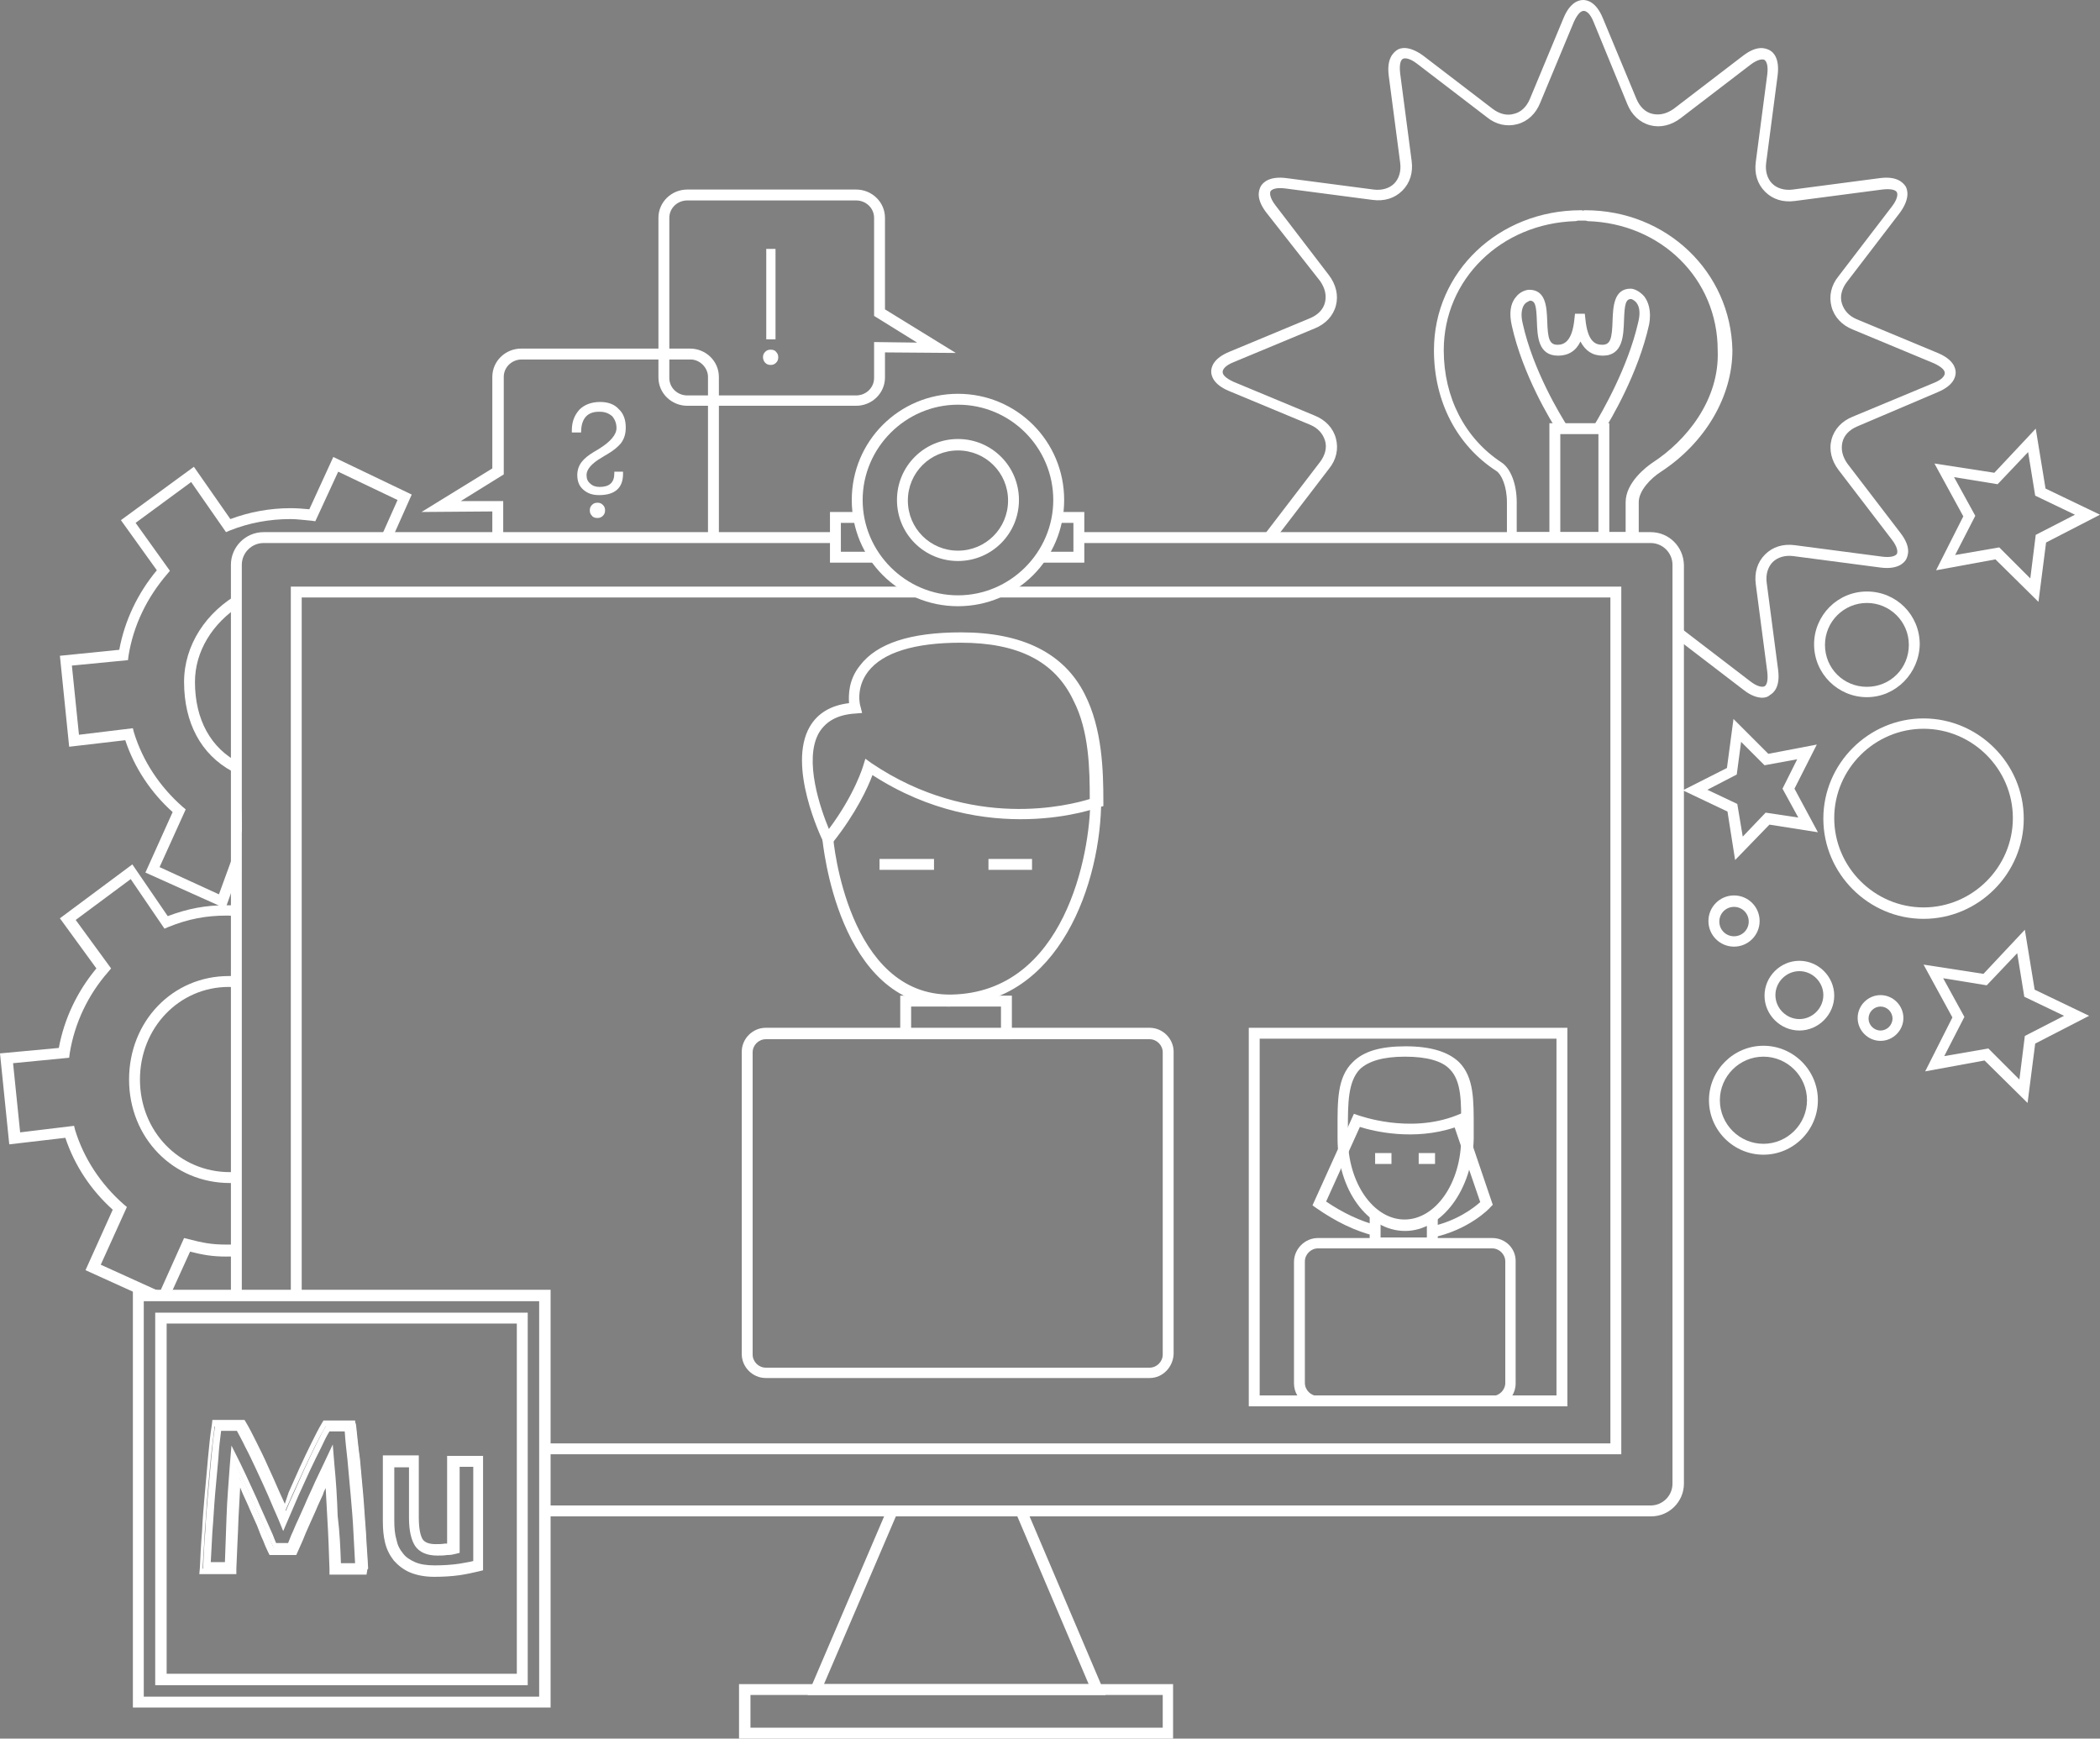 <?xml version="1.0" encoding="utf-8"?>
<!-- Generator: Adobe Illustrator 19.0.0, SVG Export Plug-In . SVG Version: 6.00 Build 0)  -->
<svg version="1.1" id="Layer_1" xmlns="http://www.w3.org/2000/svg" xmlns:xlink="http://www.w3.org/1999/xlink" x="0px" y="0px"
	 viewBox="0 0 385.6 319.2" style="enable-background:new 0 0 385.6 319.2;" xml:space="preserve">
<rect x="0" y="0" width="385.6" height="319.2" fill="#808080" stroke="none"/>
<style type="text/css">
	.st0{fill:#FFFFFF;}
	.st1{fill:#FFFFFF;stroke:#000000;stroke-width:2;stroke-miterlimit:10;}
</style>
<g id="XMLID_131_">
	<g id="XMLID_230_">
		<path class="st0" d="M372.3,202.5l-7.9-7.8l-10.9,2l5-9.9l-5.3-9.7l11,1.7l7.6-8.1l1.8,11l10,4.8l-9.9,5.1L372.3,202.5z
			 M365.1,192.5l5.7,5.7l1-8l7.2-3.7l-7.3-3.5l-1.3-8l-5.6,5.9l-8-1.3l3.9,7.1l-3.7,7.2L365.1,192.5z"/>
	</g>
</g>
<g id="XMLID_130_">
	<g id="XMLID_227_">
		<path class="st0" d="M374.3,110.5l-7.9-7.8l-10.9,2l5-9.9l-5.3-9.7l11,1.7l7.6-8.1l1.8,11l10,4.8l-9.9,5.1L374.3,110.5z
			 M367.1,100.5l5.7,5.7l1-8l7.2-3.7l-7.3-3.5l-1.3-8l-5.6,5.9l-8-1.3l3.9,7.1l-3.7,7.2L367.1,100.5z"/>
	</g>
</g>
<g id="XMLID_129_">
	<g id="XMLID_224_">
		<path class="st0" d="M318.6,157.9l-1.4-8.9l-8.2-3.9l8.1-4.1l1.2-9l6.4,6.4l8.9-1.7l-4.1,8.1l4.3,8l-8.9-1.4L318.6,157.9z
			 M313.5,145l5.5,2.6l1,6l4.2-4.4l6,0.9l-2.9-5.3l2.7-5.4l-6,1.1l-4.3-4.3l-0.8,6L313.5,145z"/>
	</g>
</g>
<g id="XMLID_128_">
	<g id="XMLID_221_">
		<path class="st0" d="M151.8,155.8l-0.7-1.4c-0.3-0.6-6.6-13.8-2.4-21c1.4-2.4,3.8-3.9,7.2-4.3c-0.1-1.5-0.1-4.3,2-6.9
			c3.1-4.1,9.3-6.1,18.6-6.1c11.2,0,18.9,3.8,22.7,11.4c3.2,6.3,3.4,14,3.4,19.7v0.8l-0.8,0.2c-0.2,0.1-20.6,7.7-41.6-5.9
			c-0.8,2.2-3,7-7.3,12.4L151.8,155.8z M176.4,118c-8.5,0-14.3,1.8-17,5.3c-2.3,3-1.5,6.2-1.4,6.4l0.3,1.2l-1.2,0.1
			c-3.3,0.2-5.4,1.4-6.7,3.5c-2.9,5,0.3,14.1,1.8,17.7c4.8-6.4,6.3-11.6,6.3-11.6l0.4-1.3l1.1,0.8c18.5,12.5,36.5,7.7,40.1,6.6
			c0-5.4-0.1-12.5-3-18.1C193.7,121.4,186.9,118,176.4,118z"/>
	</g>
</g>
<g id="XMLID_127_">
	<g id="XMLID_220_">
		<path class="st0" d="M174.4,184.8c-20.7,0-23.3-30.4-23.4-30.7l2-0.2c0,0.3,2.6,29,21.7,28.7c20.8-0.4,25.5-25.8,25.5-35.8h2
			c0,15-7.5,37.5-27.4,37.8C174.6,184.6,174.5,184.8,174.4,184.8z"/>
	</g>
</g>
<g id="XMLID_126_">
	<g id="XMLID_219_">
		<rect id="XMLID_239_" x="161.5" y="157.7" class="st0" width="10" height="2"/>
	</g>
</g>
<g id="XMLID_125_">
	<g id="XMLID_218_">
		<rect id="XMLID_170_" x="181.5" y="157.7" class="st0" width="8" height="2"/>
	</g>
</g>
<g id="XMLID_124_">
	<g id="XMLID_215_">
		<path class="st0" d="M211.1,253h-70.5c-2.4,0-4.4-2-4.4-4.4v-55.5c0-2.4,2-4.4,4.4-4.4h70.5c2.4,0,4.4,2,4.4,4.4v55.5
			C215.4,251,213.5,253,211.1,253z M140.6,190.8c-1.3,0-2.4,1.1-2.4,2.4v55.5c0,1.3,1.1,2.4,2.4,2.4h70.5c1.3,0,2.4-1.1,2.4-2.4
			v-55.5c0-1.3-1.1-2.4-2.4-2.4H140.6z"/>
	</g>
</g>
<g id="XMLID_123_">
	<g id="XMLID_212_">
		<path class="st0" d="M287.8,258.2h-58.5v-69.5h58.5V258.2z M231.3,256.2h54.5v-65.5h-54.5V256.2z"/>
	</g>
</g>
<g id="XMLID_122_">
	<g id="XMLID_209_">
		<path class="st0" d="M185.8,190.8h-20.5v-8h20.5V190.8z M167.3,188.8h16.5v-4h-16.5V188.8z"/>
	</g>
</g>
<g id="XMLID_121_">
	<g id="XMLID_208_">
		<path id="XMLID_236_" class="st0" d="M43.5,237.6c0.3,0,0.6,0,0.9,0.1v-134c0-2.2,1.8-4,4-4h105v-2h-105c-3.3,0-6,2.7-6,6v134.1
			C42.8,237.6,43.1,237.6,43.5,237.6z"/>
		<path id="XMLID_238_" class="st0" d="M303.1,97.7h-105v2h105c2.2,0,4,1.8,4,4v168.7c0,2.2-1.8,4-4,4h-204c0.3,0.6,0.5,1.3,0.5,2
			h203.6c3.3,0,6-2.7,6-6V103.7C309.1,100.3,306.4,97.7,303.1,97.7z"/>
	</g>
</g>
<g id="XMLID_120_">
	<g id="XMLID_207_">
		<path id="XMLID_237_" class="st0" d="M54.2,237.9c0.5,0,0.9,0.1,1.2,0.2V109.7h112.8v-2H53.4V238
			C53.7,237.9,53.9,237.9,54.2,237.9z"/>
		<path id="XMLID_241_" class="st0" d="M183.6,107.7v2h112.1V265H100c0.1,0.7,0,1.4-0.3,2h198V107.7H183.6z"/>
	</g>
</g>
<g id="XMLID_119_">
	<g id="XMLID_206_">
		<polygon class="st0" points="160.7,103.3 152.4,103.3 152.4,94 157.4,94 157.4,96 154.4,96 154.4,101.3 160.7,101.3 		"/>
	</g>
</g>
<g id="XMLID_118_">
	<g id="XMLID_205_">
		<polygon class="st0" points="199.1,103.3 191.2,103.3 191.2,101.3 197.1,101.3 197.1,96 193.9,96 193.9,94 199.1,94 		"/>
	</g>
</g>
<g id="XMLID_117_">
	<g id="XMLID_202_">
		<path class="st0" d="M175.9,111.3c-10.8,0-19.5-8.7-19.5-19.5s8.7-19.5,19.5-19.5s19.5,8.7,19.5,19.5S186.7,111.3,175.9,111.3z
			 M175.9,74.3c-9.6,0-17.5,7.9-17.5,17.5s7.9,17.5,17.5,17.5c9.6,0,17.5-7.9,17.5-17.5S185.6,74.3,175.9,74.3z"/>
	</g>
</g>
<g id="XMLID_116_">
	<g id="XMLID_199_">
		<path class="st0" d="M175.9,103c-6.2,0-11.2-5-11.2-11.2c0-6.2,5-11.2,11.2-11.2c6.2,0,11.2,5,11.2,11.2
			C187.1,98,182.1,103,175.9,103z M175.9,82.7c-5.1,0-9.2,4.1-9.2,9.2c0,5.1,4.1,9.2,9.2,9.2c5.1,0,9.2-4.1,9.2-9.2
			C185.1,86.8,181,82.7,175.9,82.7z"/>
	</g>
</g>
<g id="XMLID_115_">
	<g id="XMLID_198_">
		<rect x="252.5" y="211.7" class="st0" width="3" height="2"/>
	</g>
</g>
<g id="XMLID_114_">
	<g id="XMLID_197_">
		<rect x="260.5" y="211.7" class="st0" width="3" height="2"/>
	</g>
</g>
<g id="XMLID_113_">
	<g id="XMLID_194_">
		<path id="XMLID_246_" class="st0" d="M274,227.3h-32c-2.4,0-4.4,2-4.4,4.4v22.3c0,1.5,0.8,2.9,2,3.6c0.4-0.2,0.9-0.3,1.4-0.3
			c0.7,0,1.2,0.2,1.7,0.4c0.1,0,0.2,0,0.4,0c1.2,0,2.5-0.2,3.7-0.2c0.3-0.1,0.5-0.1,0.8-0.1c8.8,0.1,17.7-1.1,26.5-0.2
			c0.7,0.1,1.3,0.3,1.8,0.7c1.4-0.7,2.4-2.2,2.4-3.9v-22.3C278.4,229.3,276.5,227.3,274,227.3z M276.4,253.9c0,1.3-1.1,2.4-2.4,2.4
			h-32c-1.3,0-2.4-1.1-2.4-2.4v-22.3c0-1.3,1.1-2.4,2.4-2.4h32c1.3,0,2.4,1.1,2.4,2.4V253.9z"/>
	</g>
</g>
<g id="XMLID_112_">
	<g id="XMLID_191_">
		<path class="st0" d="M258,226c-6.9,0-12.4-7.6-12.4-17c0-0.6,0-1.2,0-1.7c0-5.1-0.1-9.5,2.8-12.3c2-2,5.1-2.9,9.7-2.9
			c4.6,0,7.8,1,9.8,2.9c2.8,2.8,2.7,7.1,2.7,12.1c0,0.7,0,1.3,0,2C270.4,218.3,264.8,226,258,226z M258,194c-4,0-6.7,0.8-8.3,2.3
			c-2.2,2.3-2.2,6.3-2.2,10.9c0,0.6,0,1.2,0,1.7c0,8.3,4.7,15,10.4,15s10.4-6.7,10.4-15c0-0.7,0-1.4,0-2c0-4.5,0.1-8.4-2.1-10.6
			C264.8,194.8,262,194,258,194z"/>
	</g>
</g>
<g id="XMLID_111_">
	<g id="XMLID_190_">
		<path class="st0" d="M263.1,227.2l-0.4-2c4.8-1,8-3.5,9.1-4.5l-4.7-13.7c-7.5,2.5-14.9,0.7-17.4-0.1l-6.2,13.7
			c3.1,2.1,6.3,3.6,9.4,4.4l-0.5,1.9c-3.6-0.9-7.1-2.6-10.7-5.1l-0.7-0.5l7.6-16.8l0.9,0.3c0.1,0,9.2,3.4,17.9,0l1-0.4l5.7,16.8
			l-0.4,0.4C273.5,221.9,269.7,225.8,263.1,227.2z"/>
	</g>
</g>
<g id="XMLID_110_">
	<g id="XMLID_189_">
		<polygon class="st0" points="264,229.2 251.5,229.2 251.5,223 253.5,223 253.5,227.2 262,227.2 262,223 264,223 		"/>
	</g>
</g>
<g id="XMLID_109_">
	<g id="XMLID_186_">
		<path class="st0" d="M203,311.2h-54.7l14.9-34.8h25L203,311.2z M151.3,309.2h48.6l-13.1-30.8h-22.3L151.3,309.2z"/>
	</g>
</g>
<g id="XMLID_108_">
	<g id="XMLID_183_">
		<path class="st0" d="M215.4,319.2h-79.7v-10h79.7V319.2z M137.8,317.2h75.7v-6h-75.7V317.2z"/>
	</g>
</g>
<g id="XMLID_107_">
	<g id="XMLID_180_">
		<path id="XMLID_173_" class="st0" d="M43.8,177.1c-0.9-2.8-0.9-5.8-1.1-8.7c-0.1-0.8,0.2-1.5,0.7-2.1c-0.2,0-0.3,0-0.4,0
			c-0.4-0.1-0.7-0.1-1.5-0.1c-3.7,0-7,0.6-10.7,2l-6.5-9.5L11,168.6l6.7,9.2c-3.5,4.2-5.9,9.2-6.9,14.6L0,193.4l1.7,16.7l10.3-1.2
			c1.7,5.1,4.7,9.6,8.7,13.2l-5,11.1l10.8,4.9c0.1,0,0.2,0,0.3,0c0.2,0,0.3,0,0.5,0c0.5-0.5,1.1-0.9,2-1l-10.8-4.9l4.8-10.6
			l-0.6-0.5c-4.2-3.7-7.3-8.4-8.9-13.6l-0.2-0.8l-9.9,1.2l-1.3-12.7l10.3-1l0.1-0.8c0.9-5.6,3.4-10.8,7.1-15l0.5-0.6l-6.5-8.9
			l10.1-7.5l6.2,9.1l0.7-0.3c3.7-1.5,7-2.1,10.7-2.1c0.6,0,0.8,0,1.1,0.1v11c-0.2,0-0.4,0-0.7,0c-10.3,0-18.3,8.3-18.3,19
			s8.1,19,18.5,19c0.2,0,0.3,0,0.4,0c0.1-0.1,0.1-0.1,0.2-0.2c0-0.7,0.1-1.3,0.4-1.9c-0.3,0-0.4,0.1-0.5,0.1c-0.1,0-0.2,0-0.5,0
			c-9.3,0-16.5-7.5-16.5-17s7.2-17,16.3-17c0.4,0,0.5,0,0.8,0.1c0.1,0,0.2,0,0.3,0.1C42.4,179.9,42.7,178.2,43.8,177.1z"/>
		<path id="XMLID_176_" class="st0" d="M43.3,228.5c-0.1,0-0.3,0-0.4,0c-0.1,0-0.2,0-0.3,0v0c-0.3,0-0.5,0-1.1,0
			c-2.6,0-4.2-0.3-6.9-1l-0.8-0.2l-4.4,9.8c0.1,0,0.3,0,0.4,0c0.6,0,1.2,0.1,1.6,0.4l3.5-7.7c2.4,0.6,4.1,0.9,6.6,0.9
			c0.8,0,1.1,0,1.6-0.1l0.2,0C43.1,229.8,43.1,229.1,43.3,228.5z"/>
	</g>
</g>
<g id="XMLID_106_">
	<g id="XMLID_179_">
		<path id="XMLID_234_" class="st0" d="M61.2,83.9l-4.4,9.6c-1.1-0.1-2.3-0.2-3.4-0.2c-3.9,0-7.6,0.7-11.1,2l-6.7-9.6l-13.4,9.8
			l6.6,9.2c-3.5,4.2-5.9,9.2-6.9,14.6L11,120.4l1.7,16.7l10.3-1.2c1.7,5.1,4.7,9.6,8.7,13.2l-5,11.1l14.7,6.6l2.9-8.1
			c-0.1-1.6-0.2-3.1-0.2-4.7c0-0.5,0.1-1,0.3-1.4c0.1-3.9-0.5-7.8-0.5-11.7c0-0.3,0-0.6,0.1-0.8c-5.3-2.7-8.2-8-8.2-14.9
			c0-5.6,3.2-10.8,8.4-14.1c-0.2-0.7-0.2-1.6,0-2.3c-6.4,3.5-10.4,9.7-10.4,16.4c0,7.5,3.1,13.3,8.8,16.4v14.1h0.7l-3.1,8.5l-10.9-5
			l4.8-10.6l-0.6-0.5c-4.2-3.7-7.3-8.4-8.9-13.6l-0.2-0.8l-9.9,1.2l-1.3-12.7l10.3-1l0.1-0.8c0.9-5.6,3.4-10.7,7.1-15l0.5-0.6
			L24.9,96l10.2-7.5l6.4,9.2l0.7-0.3c3.5-1.4,7.3-2.1,11.1-2.1c1.3,0,2.6,0.2,3.9,0.3l0.7,0.1l4.2-9.1l10.9,5.2l-2.9,6.5l1.8,0.8
			l3.7-8.3L61.2,83.9z"/>
	</g>
</g>
<g id="XMLID_105_">
	<g>
		<path class="st1" d="M295.5,133.2"/>
	</g>
</g>
<g id="XMLID_104_">
	<g>
		<path class="st1" d="M301.7,118.3"/>
	</g>
</g>
<g id="XMLID_103_">
	<g id="XMLID_178_">
		<path class="st0" d="M323.6,128.1c-0.8,0-2-0.3-3.4-1.4l-12.8-9.8l1.2-1.6l12.8,9.8c1.3,1,2.2,1.1,2.6,0.9c0.4-0.2,0.7-1,0.5-2.7
			l-2.1-16c-0.3-2.2,0.3-4.1,1.7-5.5c1.4-1.4,3.3-2,5.5-1.7l16,2.1c1.6,0.2,2.4-0.1,2.7-0.5c0.2-0.4,0.1-1.3-0.9-2.6l-9.8-12.8
			c-1.3-1.7-1.8-3.7-1.3-5.6c0.5-1.9,1.9-3.4,3.9-4.2l14.9-6.2c1.5-0.6,2-1.3,2-1.8s-0.5-1.1-2-1.8l-14.9-6.2
			c-2-0.8-3.4-2.3-3.9-4.2c-0.5-1.9-0.1-3.9,1.3-5.6l9.8-12.8c1-1.3,1.1-2.2,0.9-2.6c-0.2-0.4-1-0.7-2.7-0.5l-16,2.1
			c-2.2,0.3-4.1-0.3-5.5-1.7c-1.4-1.4-2-3.3-1.7-5.5l2.1-16c0.2-1.6-0.1-2.4-0.5-2.7c-0.4-0.2-1.3-0.1-2.6,0.9l-12.8,9.8
			c-1.7,1.3-3.7,1.8-5.6,1.3s-3.4-1.9-4.2-3.9L292.6,4c-0.6-1.5-1.3-2-1.8-2s-1.1,0.5-1.8,2l-6.2,14.9c-0.8,2-2.3,3.4-4.2,3.9
			c-1.9,0.5-3.9,0.1-5.6-1.3l-12.8-9.8c-1.3-1-2.2-1.1-2.6-0.9c-0.4,0.2-0.7,1-0.5,2.7l2.1,16c0.3,2.2-0.3,4.1-1.7,5.5
			c-1.4,1.4-3.3,2-5.5,1.7l-16-2.1c-1.6-0.2-2.4,0.1-2.7,0.5c-0.2,0.4-0.1,1.3,0.9,2.6l9.8,12.8c1.3,1.7,1.8,3.7,1.3,5.6
			c-0.5,1.9-1.9,3.4-3.9,4.2l-14.9,6.2c-1.5,0.6-2,1.3-2,1.8s0.5,1.1,2,1.8l14.9,6.2c2,0.8,3.4,2.3,3.9,4.2c0.5,1.9,0.1,3.9-1.3,5.6
			l-9.8,12.8c-0.1,0.2-0.3,0.4-0.4,0.5l-1.7-1.1c0.1-0.2,0.3-0.4,0.5-0.7l9.8-12.8c0.9-1.2,1.3-2.6,0.9-3.9s-1.3-2.3-2.7-2.9
			l-14.9-6.2c-2.9-1.2-3.3-2.8-3.3-3.6s0.4-2.4,3.3-3.6l14.9-6.2c1.4-0.6,2.4-1.6,2.7-2.9s0-2.6-0.9-3.9L232.5,39
			c-1.9-2.5-1.4-4-1-4.8c0.4-0.7,1.6-1.9,4.7-1.5l16,2.1c1.5,0.2,2.9-0.2,3.8-1.1s1.3-2.3,1.1-3.8l-2.1-16c-0.4-3.1,0.8-4.2,1.5-4.7
			s2.3-0.8,4.8,1l12.8,9.8c1.2,0.9,2.6,1.3,3.9,0.9c1.3-0.3,2.3-1.3,2.9-2.7l6.2-14.9c1.2-2.9,2.8-3.3,3.6-3.3s2.4,0.4,3.6,3.3
			l6.2,14.9c0.6,1.4,1.6,2.4,2.9,2.7c1.3,0.3,2.6,0,3.9-0.9l12.8-9.8c2.5-1.9,4-1.4,4.8-1s1.9,1.6,1.5,4.7l-2.1,16
			c-0.2,1.5,0.2,2.9,1.1,3.8s2.3,1.3,3.8,1.1l16-2.1c3.1-0.4,4.2,0.8,4.7,1.5c0.4,0.7,0.8,2.3-1,4.8l-9.8,12.8
			c-0.9,1.2-1.3,2.6-0.9,3.9s1.3,2.3,2.7,2.9l14.9,6.2c2.9,1.2,3.3,2.8,3.3,3.6s-0.4,2.4-3.3,3.6L341,78.3c-1.4,0.6-2.4,1.6-2.7,2.9
			s0,2.6,0.9,3.9l9.8,12.8c1.9,2.5,1.4,4,1,4.8c-0.4,0.7-1.6,1.9-4.7,1.5l-16-2.1c-1.5-0.2-2.9,0.2-3.8,1.1
			c-0.9,0.9-1.3,2.3-1.1,3.8l2.1,16c0.4,3.1-0.8,4.2-1.5,4.6C324.7,127.9,324.2,128.1,323.6,128.1z"/>
	</g>
</g>
<g id="XMLID_102_">
	<g>
		<path class="st1" d="M283.8,118.3"/>
	</g>
</g>
<g id="XMLID_101_">
	<g>
		<path class="st1" d="M290.1,133.2"/>
	</g>
</g>
<g id="XMLID_100_">
	<g id="XMLID_175_">
		<path id="XMLID_233_" class="st0" d="M291.1,38.6c-0.2,0-0.3,0-0.4,0.1c-0.1-0.1-0.3-0.1-0.4-0.1c-15.1,0-27,11.3-27,25.7
			c0,9.4,4.2,17.5,11.5,22.2c0.9,0.6,1.9,2.8,1.9,5.7v6.3c0.4,0,0.7,0.1,1,0.2c0.3-0.1,0.7-0.2,1.1-0.2c0.7,0,1.3,0.2,1.8,0.4
			c0.3-0.1,0.6-0.1,1-0.1c0.4,0,0.7,0.1,1.1,0.2c0.3-0.1,0.7-0.2,1.1-0.2c0.5,0,0.9,0.1,1.3,0.2c0.4-0.1,0.8-0.2,1.2-0.2
			c0.2,0,0.4,0,0.7,0.1c0.4-0.2,0.9-0.3,1.5-0.3c0.5,0,0.9,0.1,1.2,0.2c0.4-0.1,0.8-0.2,1.2-0.2c0.8,0,1.5,0.2,2.1,0.6
			c0.5-0.3,1.1-0.5,1.9-0.5c0.5,0,1,0.1,1.4,0.3c0.4-0.2,0.9-0.3,1.4-0.3c0.5,0,0.9,0.1,1.3,0.2c0.1,0,0.3,0,0.4,0
			c0.6,0,1.1,0.1,1.5,0.3v-7c0-2.1,2.2-4.4,4.1-5.6c8.1-5.3,13.1-13.8,13.1-22.3C317.8,49.9,306,38.6,291.1,38.6z M303.5,84.9
			c-1.2,0.8-5,3.7-5,7.3v5.5h-20v-5.5c0-3.3-1.1-6.2-2.8-7.3c-6.7-4.4-10.6-11.9-10.6-20.6c0-13,10.5-23.3,24.2-23.7
			c0.2,0,0.3-0.1,0.5-0.1c0.1,0,0.1,0,0.1,0c0,0,0.1,0,0.1,0c0,0,0.1,0,0.1,0c0,0,0.1,0,0.1,0c0,0,0,0,0,0c0.1,0,0.2,0,0.2,0
			c0.1,0,0.1,0,0.2,0c0.1,0,0.1,0,0.2,0c0.3,0,0.5,0,0.7,0.1c0,0,0,0,0,0c13.5,0.4,23.9,10.6,23.9,23.7
			C315.8,73.5,309.5,81,303.5,84.9z"/>
	</g>
</g>
<g id="XMLID_99_">
	<g id="XMLID_172_">
		<path id="XMLID_174_" class="st0" d="M301.9,54.4c-0.8-0.9-1.8-1.4-2.5-1.4c-3.1,0-3.2,3.4-3.3,5.8c-0.1,3.4-0.4,4.5-1.9,4.5
			c-1.2,0-2.7-0.5-3.1-4.8l-0.1-0.9h-1.8l-0.1,0.9c-0.4,4.3-2,4.8-3.1,4.8c-1.5,0-1.8-1.1-1.9-4.4c-0.1-2.4-0.2-5.7-3.3-5.7
			c-0.5,0-1.7,0.3-2.5,1.4c-1,1.2-1.2,3-0.7,5.2c2,9,7.1,17.4,8.6,19.7c0.4-0.5,1-0.9,1.7-1.1c-1.4-2.2-6.4-10.4-8.3-19
			c-0.4-1.6-0.2-2.8,0.3-3.5c0.4-0.5,0.9-0.6,1-0.7c1,0,1.2,0.9,1.3,3.8c0.1,2.7,0.2,6.3,3.9,6.3c1.9,0,3.3-0.9,4.1-2.6
			c0.9,1.7,2.2,2.6,4.1,2.6c3.7,0,3.8-3.7,3.9-6.5c0.1-2.9,0.3-3.9,1.3-3.9c0.1,0,0.6,0.2,1,0.7c0.6,0.8,0.7,2,0.3,3.6
			c-1.9,8.3-6.6,16.4-8.1,18.9c0.7,0.3,1.2,0.7,1.6,1.3c1.5-2.4,6.5-10.8,8.5-19.8C303.3,57,302.6,55.3,301.9,54.4z"/>
	</g>
</g>
<g id="XMLID_97_">
	<g id="XMLID_166_">
		<path id="XMLID_5_" class="st0" d="M342.8,128c-5.3,0-9.7-4.3-9.7-9.7c0-5.3,4.3-9.7,9.7-9.7s9.7,4.3,9.7,9.7
			C352.4,123.6,348.1,128,342.8,128z M342.8,110.7c-4.2,0-7.7,3.4-7.7,7.7s3.4,7.7,7.7,7.7s7.7-3.4,7.7-7.7S347,110.7,342.8,110.7z"
			/>
	</g>
</g>
<g id="XMLID_96_">
	<g id="XMLID_163_">
		<path class="st0" d="M323.8,212c-5.5,0-10-4.5-10-10s4.5-10,10-10s10,4.5,10,10S329.3,212,323.8,212z M323.8,194c-4.4,0-8,3.6-8,8
			s3.6,8,8,8s8-3.6,8-8S328.2,194,323.8,194z"/>
	</g>
</g>
<g id="XMLID_95_">
	<g id="XMLID_160_">
		<path class="st0" d="M318.4,173.8c-2.6,0-4.7-2.1-4.7-4.7s2.1-4.7,4.7-4.7s4.7,2.1,4.7,4.7S321,173.8,318.4,173.8z M318.4,166.5
			c-1.5,0-2.7,1.2-2.7,2.7s1.2,2.7,2.7,2.7c1.5,0,2.7-1.2,2.7-2.7S319.9,166.5,318.4,166.5z"/>
	</g>
</g>
<g id="XMLID_94_">
	<g id="XMLID_157_">
		<path id="XMLID_4_" class="st0" d="M353.2,168.7c-10.1,0-18.4-8.3-18.4-18.4s8.3-18.4,18.4-18.4s18.4,8.3,18.4,18.4
			S363.3,168.7,353.2,168.7z M353.2,133.8c-9,0-16.4,7.4-16.4,16.4s7.4,16.4,16.4,16.4c9,0,16.4-7.4,16.4-16.4
			S362.2,133.8,353.2,133.8z"/>
	</g>
</g>
<g id="XMLID_93_">
	<g id="XMLID_154_">
		<path class="st0" d="M345.3,191.1c-2.3,0-4.2-1.9-4.2-4.2s1.9-4.2,4.2-4.2s4.2,1.9,4.2,4.2S347.6,191.1,345.3,191.1z M345.3,184.8
			c-1.2,0-2.2,1-2.2,2.2s1,2.2,2.2,2.2s2.2-1,2.2-2.2S346.5,184.8,345.3,184.8z"/>
	</g>
</g>
<g id="XMLID_92_">
	<g id="XMLID_151_">
		<path class="st0" d="M330.4,189.2c-3.5,0-6.4-2.9-6.4-6.4c0-3.5,2.9-6.4,6.4-6.4c3.5,0,6.4,2.9,6.4,6.4
			C336.8,186.3,333.9,189.2,330.4,189.2z M330.4,178.3c-2.4,0-4.4,2-4.4,4.4c0,2.4,2,4.4,4.4,4.4c2.4,0,4.4-2,4.4-4.4
			C334.8,180.3,332.8,178.3,330.4,178.3z"/>
	</g>
</g>
<g id="XMLID_91_">
	<g id="XMLID_148_">
		<path id="XMLID_10_" class="st0" d="M130,69.2v28.9c0.7,0,1.3,0.1,2,0.2V69.2c0-2.9-2.4-5.2-5.3-5.2h-31c-2.9,0-5.3,2.3-5.3,5.2
			V86l-13,8l13-0.1v4.2c0.3-0.1,0.6-0.1,0.9-0.1c0.4,0,0.7,0,1.1,0V92L84.6,92l7.9-4.9V69.2c0-1.8,1.5-3.2,3.3-3.2h31
			C128.5,66,130,67.5,130,69.2z"/>
	</g>
</g>
<g id="XMLID_90_">
	<g id="XMLID_71_">
		<path id="XMLID_18_" class="st0" d="M157.2,74.5h-31c-2.9,0-5.3-2.3-5.3-5.2V40c0-2.9,2.4-5.2,5.3-5.2h31c2.9,0,5.3,2.3,5.3,5.2
			v16.8l13,8l-13-0.1v4.6C162.5,72.2,160.1,74.5,157.2,74.5z M126.2,36.8c-1.8,0-3.3,1.4-3.3,3.2v29.4c0,1.8,1.5,3.2,3.3,3.2h31
			c1.8,0,3.3-1.4,3.3-3.2v-6.6l7.9,0.1l-7.9-4.9V40c0-1.8-1.5-3.2-3.3-3.2H126.2z"/>
	</g>
</g>
<g id="XMLID_86_">
	<g id="XMLID_87_">
		<g id="XMLID_12_">
			<path id="XMLID_13_" class="st0" d="M106.7,79.4H105v-0.4c0-1.6,0.5-2.8,1.4-3.8c0.9-0.9,2.2-1.4,3.8-1.4c1.4,0,2.6,0.4,3.4,1.3
				c0.9,0.8,1.3,2,1.3,3.4c0,1.2-0.3,2.1-0.9,2.9c-0.5,0.6-1.3,1.3-2.5,2c-0.2,0.1-0.5,0.3-1,0.6c-1.9,1.1-2.8,2.2-2.8,3.2
				c0,0.7,0.2,1.2,0.7,1.6c0.4,0.4,1,0.6,1.7,0.6c1.8,0,2.7-0.8,2.7-2.5v-0.3h1.6V87c0,2.6-1.5,3.9-4.4,3.9c-1.2,0-2.1-0.3-2.9-1
				c-0.8-0.7-1.1-1.6-1.1-2.7c0-0.9,0.3-1.8,0.9-2.5c0.4-0.5,1.1-1.1,2.1-1.7c0.2-0.1,0.5-0.3,1-0.6c2.1-1.3,3.2-2.6,3.2-3.8
				c0-0.9-0.3-1.6-0.8-2.2c-0.6-0.5-1.3-0.8-2.2-0.8C107.9,75.5,106.7,76.8,106.7,79.4L106.7,79.4z M108.3,93.7c0-0.4,0.1-0.7,0.4-1
				c0.3-0.3,0.6-0.4,1-0.4c0.4,0,0.7,0.1,1,0.4c0.3,0.3,0.4,0.6,0.4,1s-0.1,0.7-0.4,1c-0.3,0.3-0.6,0.4-1,0.4c-0.4,0-0.8-0.1-1-0.4
				C108.4,94.4,108.3,94.1,108.3,93.7z"/>
		</g>
	</g>
</g>
<g id="XMLID_75_">
	<g id="XMLID_83_">
		<g id="XMLID_6_">
			<path id="XMLID_7_" class="st0" d="M140.1,65.6c0-0.4,0.1-0.7,0.4-1c0.3-0.3,0.6-0.4,1-0.4c0.4,0,0.8,0.1,1,0.4
				c0.3,0.3,0.4,0.6,0.4,1s-0.1,0.7-0.4,1c-0.3,0.3-0.6,0.4-1,0.4c-0.4,0-0.7-0.1-1-0.4C140.3,66.4,140.1,66,140.1,65.6z
				 M140.7,62.3V45.7h1.7v16.6H140.7z"/>
		</g>
	</g>
</g>
<g id="XMLID_53_">
	<g id="XMLID_69_">
		<g id="XMLID_61_">
			<path class="st0" d="M96.4,308.9H29v-67.4h67.4V308.9z M30.1,307.8h65.3v-65.3H30.1V307.8z"/>
		</g>
		<g id="XMLID_141_">
			<path class="st0" d="M96.9,309.4H28.5V241h68.4V309.4z M29.5,308.4h66.4V242H29.5V308.4z M95.9,308.3H29.6V242h66.3V308.3z
				 M30.6,307.3h64.3V243H30.6V307.3z"/>
		</g>
	</g>
</g>
<g id="XMLID_54_">
	<g id="XMLID_60_">
		<g id="XMLID_66_">
			<path class="st0" d="M100.6,313H24.9v-75.7h75.7V313z M25.9,312h73.6v-73.6H25.9V312z"/>
		</g>
		<g id="XMLID_135_">
			<path class="st0" d="M101.1,313.5H24.4v-76.7h76.7V313.5z M25.4,312.5h74.7v-74.7H25.4V312.5z M100,312.5H25.4v-74.6H100V312.5z
				 M26.4,311.5H99v-72.6H26.4V311.5z"/>
		</g>
	</g>
</g>
<g id="XMLID_56_">
	<g id="XMLID_57_">
		<g id="XMLID_62_">
			<g id="XMLID_64_">
				<path class="st0" d="M66.8,288.6h-5.7l0-0.5c-0.1-3-0.2-6.2-0.4-9.4c-0.1-2.5-0.3-5-0.5-7.4c0,0.1-0.1,0.2-0.1,0.3
					c-0.4,0.8-0.8,1.7-1.2,2.6c-0.4,0.9-0.9,1.9-1.3,2.9l-1.3,2.9c-0.4,0.9-0.8,1.8-1.2,2.6l-1,2.4h-4.2l-0.1-0.3
					c-0.3-0.6-0.6-1.3-0.9-2.1c-0.4-0.8-0.7-1.7-1.1-2.7c-0.4-0.9-0.8-1.9-1.3-2.9c-0.4-1-0.9-2-1.3-2.9l-1.2-2.6
					c0-0.1-0.1-0.2-0.1-0.3c-0.2,2.4-0.4,4.9-0.5,7.4c-0.1,3.2-0.3,6.4-0.4,9.4l0,0.5h-5.7l0-0.6c0.1-2.2,0.2-4.4,0.4-6.7
					c0.1-2.3,0.3-4.6,0.5-6.9c0.2-2.3,0.4-4.5,0.6-6.6c0.2-2.1,0.4-4.1,0.7-5.9l0.1-0.5h5.2l0.2,0.3c0.6,1,1.2,2.2,1.9,3.5
					c0.7,1.4,1.4,2.8,2.1,4.4c0.7,1.5,1.4,3.1,2.1,4.7c0.5,1.1,1,2.2,1.4,3.2c0.4-1,0.9-2.1,1.4-3.2c0.7-1.6,1.4-3.1,2.1-4.7
					c0.7-1.5,1.4-3,2.1-4.4c0.7-1.4,1.3-2.6,1.9-3.5l0.2-0.3h5.1l0.1,0.5c0.2,1.9,0.4,4,0.7,6.1c0.2,2.1,0.4,4.4,0.6,6.6
					c0.2,2.3,0.3,4.5,0.5,6.8c0.1,2.3,0.3,4.5,0.4,6.7L66.8,288.6z M62.1,287.5h3.6c-0.1-2-0.2-4-0.3-6.1c-0.1-2.3-0.3-4.5-0.5-6.8
					c-0.2-2.2-0.4-4.5-0.6-6.6c-0.2-2-0.4-3.9-0.6-5.6h-3.5c-0.5,0.9-1.1,2-1.7,3.2c-0.7,1.4-1.4,2.8-2.1,4.4
					c-0.7,1.5-1.4,3.1-2.1,4.6c-0.7,1.6-1.3,3-1.9,4.4l-0.5,1.1l-0.5-1.1c-0.6-1.3-1.2-2.8-1.9-4.4c-0.7-1.6-1.4-3.1-2.1-4.6
					c-0.7-1.5-1.4-3-2.1-4.4c-0.6-1.2-1.2-2.3-1.7-3.2h-3.6c-0.2,1.7-0.4,3.5-0.6,5.5c-0.2,2.1-0.4,4.3-0.6,6.6
					c-0.2,2.3-0.3,4.6-0.5,6.9c-0.1,2.1-0.2,4.2-0.3,6.2h3.6c0.1-2.9,0.2-5.9,0.3-8.9c0.1-3.2,0.4-6.4,0.6-9.4l0.2-1.8l0.8,1.7
					c0.3,0.6,0.6,1.2,1,2.1l1.2,2.6c0.4,0.9,0.9,1.9,1.3,2.9c0.4,1,0.9,2,1.3,2.9c0.4,0.9,0.8,1.8,1.2,2.7c0.3,0.7,0.5,1.3,0.8,1.8
					h2.9l0.8-1.8c0.4-0.8,0.7-1.7,1.2-2.6l1.3-2.9c0.4-1,0.9-2,1.3-2.9c0.4-0.9,0.8-1.8,1.2-2.6c0.4-0.8,0.7-1.5,1-2.1l0.8-1.7
					l0.2,1.9c0.3,3,0.5,6.2,0.6,9.4C61.9,281.6,62,284.6,62.1,287.5z"/>
			</g>
			<g id="XMLID_80_">
				<path class="st0" d="M67.3,289.1h-6.8l0-1c-0.1-3-0.2-6.2-0.4-9.4c-0.1-1.8-0.2-3.7-0.3-5.5c-0.2,0.4-0.4,0.8-0.5,1.2
					c-0.4,0.9-0.9,1.9-1.3,2.9l-1.3,2.9c-0.4,0.9-0.8,1.8-1.1,2.6l-1.2,2.7h-4.9l-0.3-0.6c-0.3-0.6-0.6-1.3-0.9-2.1
					c-0.4-0.8-0.7-1.7-1.1-2.7l-1.3-2.9c-0.4-1-0.9-2-1.3-2.9l-0.5-1.2c-0.1,1.8-0.2,3.6-0.3,5.5c-0.1,3.2-0.3,6.4-0.4,9.4l0,1h-6.8
					l0.1-1.1c0.1-2.2,0.2-4.4,0.4-6.7c0.1-2.3,0.3-4.6,0.5-6.9c0.2-2.3,0.4-4.5,0.6-6.7c0.2-2.1,0.4-4.2,0.7-6l0.1-0.9h5.9l0.3,0.5
					c0.6,1,1.2,2.2,1.9,3.6c0.7,1.4,1.4,2.8,2.1,4.4c0.7,1.5,1.4,3.1,2.1,4.7l1,2.2L53,274c0.7-1.6,1.4-3.1,2.1-4.7
					c0.7-1.5,1.4-3,2.1-4.4c0.7-1.4,1.3-2.6,1.9-3.6l0.3-0.5h5.8l0.1,0.9c0.2,1.9,0.4,3.9,0.7,6.1c0.2,2.2,0.4,4.4,0.6,6.6
					c0.2,2.3,0.3,4.5,0.5,6.8c0.1,2.3,0.3,4.5,0.4,6.7L67.3,289.1z M61.6,288.1h4.7l0,0c-0.1-2.1-0.2-4.4-0.4-6.7
					c-0.1-2.3-0.3-4.5-0.5-6.8c-0.2-2.2-0.4-4.5-0.6-6.6c-0.2-2.2-0.4-4.2-0.7-6.1l0,0l-4.3,0c-0.6,1-1.2,2.1-1.9,3.5
					c-0.7,1.4-1.4,2.9-2.1,4.4c-0.7,1.5-1.4,3.1-2.1,4.6l-1.9,4.3l-1.9-4.3c-0.7-1.6-1.4-3.1-2.1-4.6c-0.7-1.5-1.4-3-2.1-4.4
					c-0.7-1.4-1.3-2.6-1.9-3.5l0,0l-4.4,0c-0.2,1.8-0.5,3.8-0.7,5.9c-0.2,2.1-0.4,4.4-0.6,6.6c-0.2,2.3-0.3,4.6-0.5,6.9
					c-0.1,2.3-0.3,4.6-0.4,6.7l0,0l4.7,0c0.1-3,0.2-6.2,0.4-9.4c0.1-2.5,0.3-5,0.5-7.4l0.2-1.9l2.2,4.6c0.4,0.9,0.9,1.9,1.3,2.9
					l1.3,2.9c0.4,0.9,0.8,1.8,1.2,2.7c0.4,0.8,0.7,1.5,0.9,2.1l0,0h3.6l0.9-2.1c0.4-0.8,0.7-1.7,1.2-2.6l1.3-2.9
					c0.4-1,0.9-2,1.3-2.9c0.4-0.9,0.8-1.8,1.2-2.6l0.9-2l0.2,1.9c0.2,2.4,0.4,4.9,0.5,7.4C61.3,281.8,61.5,285,61.6,288.1
					L61.6,288.1z M66.2,288h-4.6l0-0.5c-0.1-2.9-0.2-5.9-0.3-8.9c-0.1-3.2-0.4-6.4-0.6-9.4l0-0.1l0,0.1c-0.3,0.6-0.6,1.3-1,2.1
					c-0.4,0.8-0.8,1.7-1.2,2.6c-0.4,0.9-0.9,1.9-1.3,2.9l-1.3,2.9c-0.4,0.9-0.8,1.8-1.2,2.6l-0.9,2.1h-3.5l-0.1-0.3
					c-0.2-0.5-0.5-1.1-0.8-1.8c-0.4-0.8-0.7-1.7-1.2-2.7l-1.3-2.9c-0.4-1-0.9-2-1.3-2.9l-1.2-2.6c-0.4-0.8-0.7-1.5-1-2.1l0-0.1
					l0,0.1c-0.3,3-0.5,6.2-0.6,9.4c-0.1,3-0.2,6-0.3,8.9l0,0.5h-4.6l0-0.5c0.1-2,0.2-4,0.3-6.2c0.1-2.3,0.3-4.6,0.5-6.9
					c0.2-2.3,0.4-4.5,0.6-6.6c0.2-1.9,0.4-3.8,0.6-5.5l0.1-0.4h4.4l0.1,0.3c0.5,0.9,1.1,2,1.7,3.2c0.7,1.4,1.4,2.8,2.1,4.4
					c0.7,1.5,1.4,3.1,2.1,4.6c0.7,1.6,1.3,3,1.9,4.4l0,0.1l1.9-4.4c0.7-1.6,1.4-3.1,2.1-4.6c0.7-1.5,1.4-3,2.1-4.4
					c0.6-1.3,1.2-2.3,1.7-3.2l0.1-0.3h4.2l0.1,0.4c0.2,1.8,0.4,3.7,0.6,5.6c0.2,2.1,0.4,4.4,0.6,6.6c0.2,2.3,0.3,4.5,0.5,6.8
					c0.1,2.1,0.2,4.1,0.3,6.1L66.2,288z M62.6,287h2.6c-0.1-1.8-0.2-3.7-0.3-5.6c-0.1-2.3-0.3-4.5-0.5-6.8c-0.2-2.2-0.4-4.5-0.6-6.6
					c-0.2-1.8-0.4-3.5-0.5-5.2h-2.8c-0.5,0.8-1,1.8-1.5,2.9c-0.7,1.4-1.4,2.8-2.1,4.3c-0.7,1.5-1.4,3.1-2.1,4.6l-2.8,6.5l-0.9-2.2
					c-0.6-1.3-1.2-2.8-1.9-4.4c-0.7-1.6-1.4-3.1-2.1-4.6c-0.7-1.5-1.4-3-2.1-4.3c-0.5-1.1-1.1-2.1-1.5-2.9h-2.9
					c-0.2,1.5-0.4,3.2-0.5,5c-0.2,2.1-0.4,4.3-0.6,6.6c-0.2,2.3-0.3,4.6-0.5,6.9c-0.1,1.9-0.2,3.8-0.3,5.6h2.6
					c0.1-2.7,0.2-5.6,0.3-8.4c0.1-3.2,0.4-6.4,0.6-9.4l0.3-3.6l1.6,3.2c0.3,0.6,0.6,1.3,1,2.1l1.2,2.6c0.4,0.9,0.9,1.9,1.3,2.9
					l1.3,2.9c0.4,0.9,0.8,1.8,1.2,2.7c0.2,0.6,0.4,1,0.6,1.5h2.2l0.6-1.5c0.4-0.8,0.7-1.7,1.2-2.7l1.3-2.9c0.4-1,0.9-2,1.3-2.9
					c0.4-0.9,0.8-1.8,1.2-2.6c0.4-0.8,0.7-1.5,1-2.1l1.6-3.4l0.3,3.7c0.3,3,0.5,6.2,0.6,9.4C62.4,281.5,62.5,284.3,62.6,287z"/>
			</g>
		</g>
	</g>
	<g id="XMLID_59_">
		<g id="XMLID_63_">
			<g id="XMLID_55_">
				<path class="st0" d="M79.7,289c-1.6,0-3.1-0.2-4.2-0.7c-1.1-0.5-2.1-1.2-2.8-2c-0.7-0.9-1.2-1.9-1.5-3.1
					c-0.3-1.2-0.4-2.4-0.4-3.8v-11.6h5.6v10.9c0,2,0.3,3.4,0.8,4.2c0.5,0.8,1.4,1.1,2.8,1.1c0.5,0,1.1,0,1.7-0.1
					c0.4,0,0.7-0.1,0.9-0.1v-16.1h5.6v20.1l-0.4,0.1c-0.9,0.2-2.1,0.5-3.5,0.7C83,288.9,81.4,289,79.7,289z M71.9,268.8v10.5
					c0,1.3,0.1,2.5,0.4,3.6c0.3,1,0.7,1.9,1.3,2.7c0.6,0.7,1.4,1.3,2.4,1.7c1,0.4,2.3,0.6,3.8,0.6c1.6,0,3.2-0.1,4.6-0.4
					c1.2-0.2,2.2-0.4,3-0.6v-18.2h-3.5v15.9l-0.4,0.1c-0.3,0.1-0.8,0.1-1.5,0.2c-0.6,0.1-1.2,0.1-1.8,0.1c-1.7,0-2.9-0.5-3.7-1.6
					c-0.7-1-1-2.6-1-4.8v-9.8H71.9z"/>
			</g>
			<g id="XMLID_73_">
				<path class="st0" d="M79.7,289.5c-1.7,0-3.2-0.3-4.4-0.8c-1.2-0.5-2.2-1.3-3-2.2c-0.7-0.9-1.3-2-1.6-3.3
					c-0.3-1.2-0.4-2.5-0.4-3.9v-12.1h6.6v11.4c0,2.4,0.4,3.5,0.7,4c0.4,0.6,1.2,0.9,2.4,0.9c0.5,0,1.1,0,1.7-0.1c0.2,0,0.3,0,0.4,0
					v-16.1h6.6v21l-0.8,0.2c-0.9,0.2-2.1,0.5-3.5,0.7C83,289.4,81.4,289.5,79.7,289.5z M71.3,268.2v11.1c0,1.3,0.1,2.6,0.4,3.7
					c0.3,1.1,0.7,2.1,1.4,2.9c0.6,0.8,1.5,1.4,2.6,1.9c1.1,0.5,2.4,0.7,4,0.7c1.7,0,3.2-0.1,4.7-0.4c1.4-0.2,2.6-0.5,3.4-0.7l0,0
					v-19.2h-4.6v16l-0.4,0.1c-0.2,0-0.6,0.1-0.9,0.1c-0.6,0.1-1.2,0.1-1.8,0.1c-1.5,0-2.6-0.4-3.2-1.3c-0.6-0.9-0.9-2.4-0.9-4.5
					v-10.4H71.3z M79.7,288.5c-1.6,0-2.9-0.2-4-0.7c-1.1-0.4-1.9-1.1-2.6-1.9c-0.6-0.8-1.1-1.8-1.4-2.9c-0.3-1.1-0.4-2.3-0.4-3.7
					v-11h4.5v10.3c0,2.1,0.3,3.6,0.9,4.5c0.6,0.9,1.7,1.4,3.3,1.4c0.6,0,1.1,0,1.8-0.1c0.6-0.1,1.1-0.1,1.4-0.2l0,0v-16h4.5v19.1
					l-0.4,0.1c-0.8,0.2-1.8,0.4-3,0.6C82.9,288.3,81.4,288.5,79.7,288.5z M72.4,269.3v10c0,1.2,0.1,2.4,0.4,3.4
					c0.2,1,0.6,1.8,1.2,2.5c0.5,0.7,1.3,1.2,2.2,1.6c0.9,0.4,2.1,0.6,3.6,0.6c1.6,0,3.1-0.1,4.5-0.3c1-0.2,1.9-0.3,2.6-0.5v-17.3
					h-2.5v15.8l-0.8,0.2c-0.4,0.1-0.8,0.2-1.5,0.2c-0.6,0.1-1.3,0.1-1.8,0.1c-1.9,0-3.3-0.6-4.1-1.8c-0.7-1.1-1.1-2.8-1.1-5.1v-9.3
					H72.4z"/>
			</g>
		</g>
	</g>
</g>
<polygon id="XMLID_177_" class="st0" points="284.5,77.7 284.5,98.7 286.5,98.7 286.5,97 286.5,92.3 286.5,79.7 293.5,79.7 
	293.5,92.3 293.5,97 293.5,98.7 295.5,98.7 295.5,77.7 "/>
</svg>
